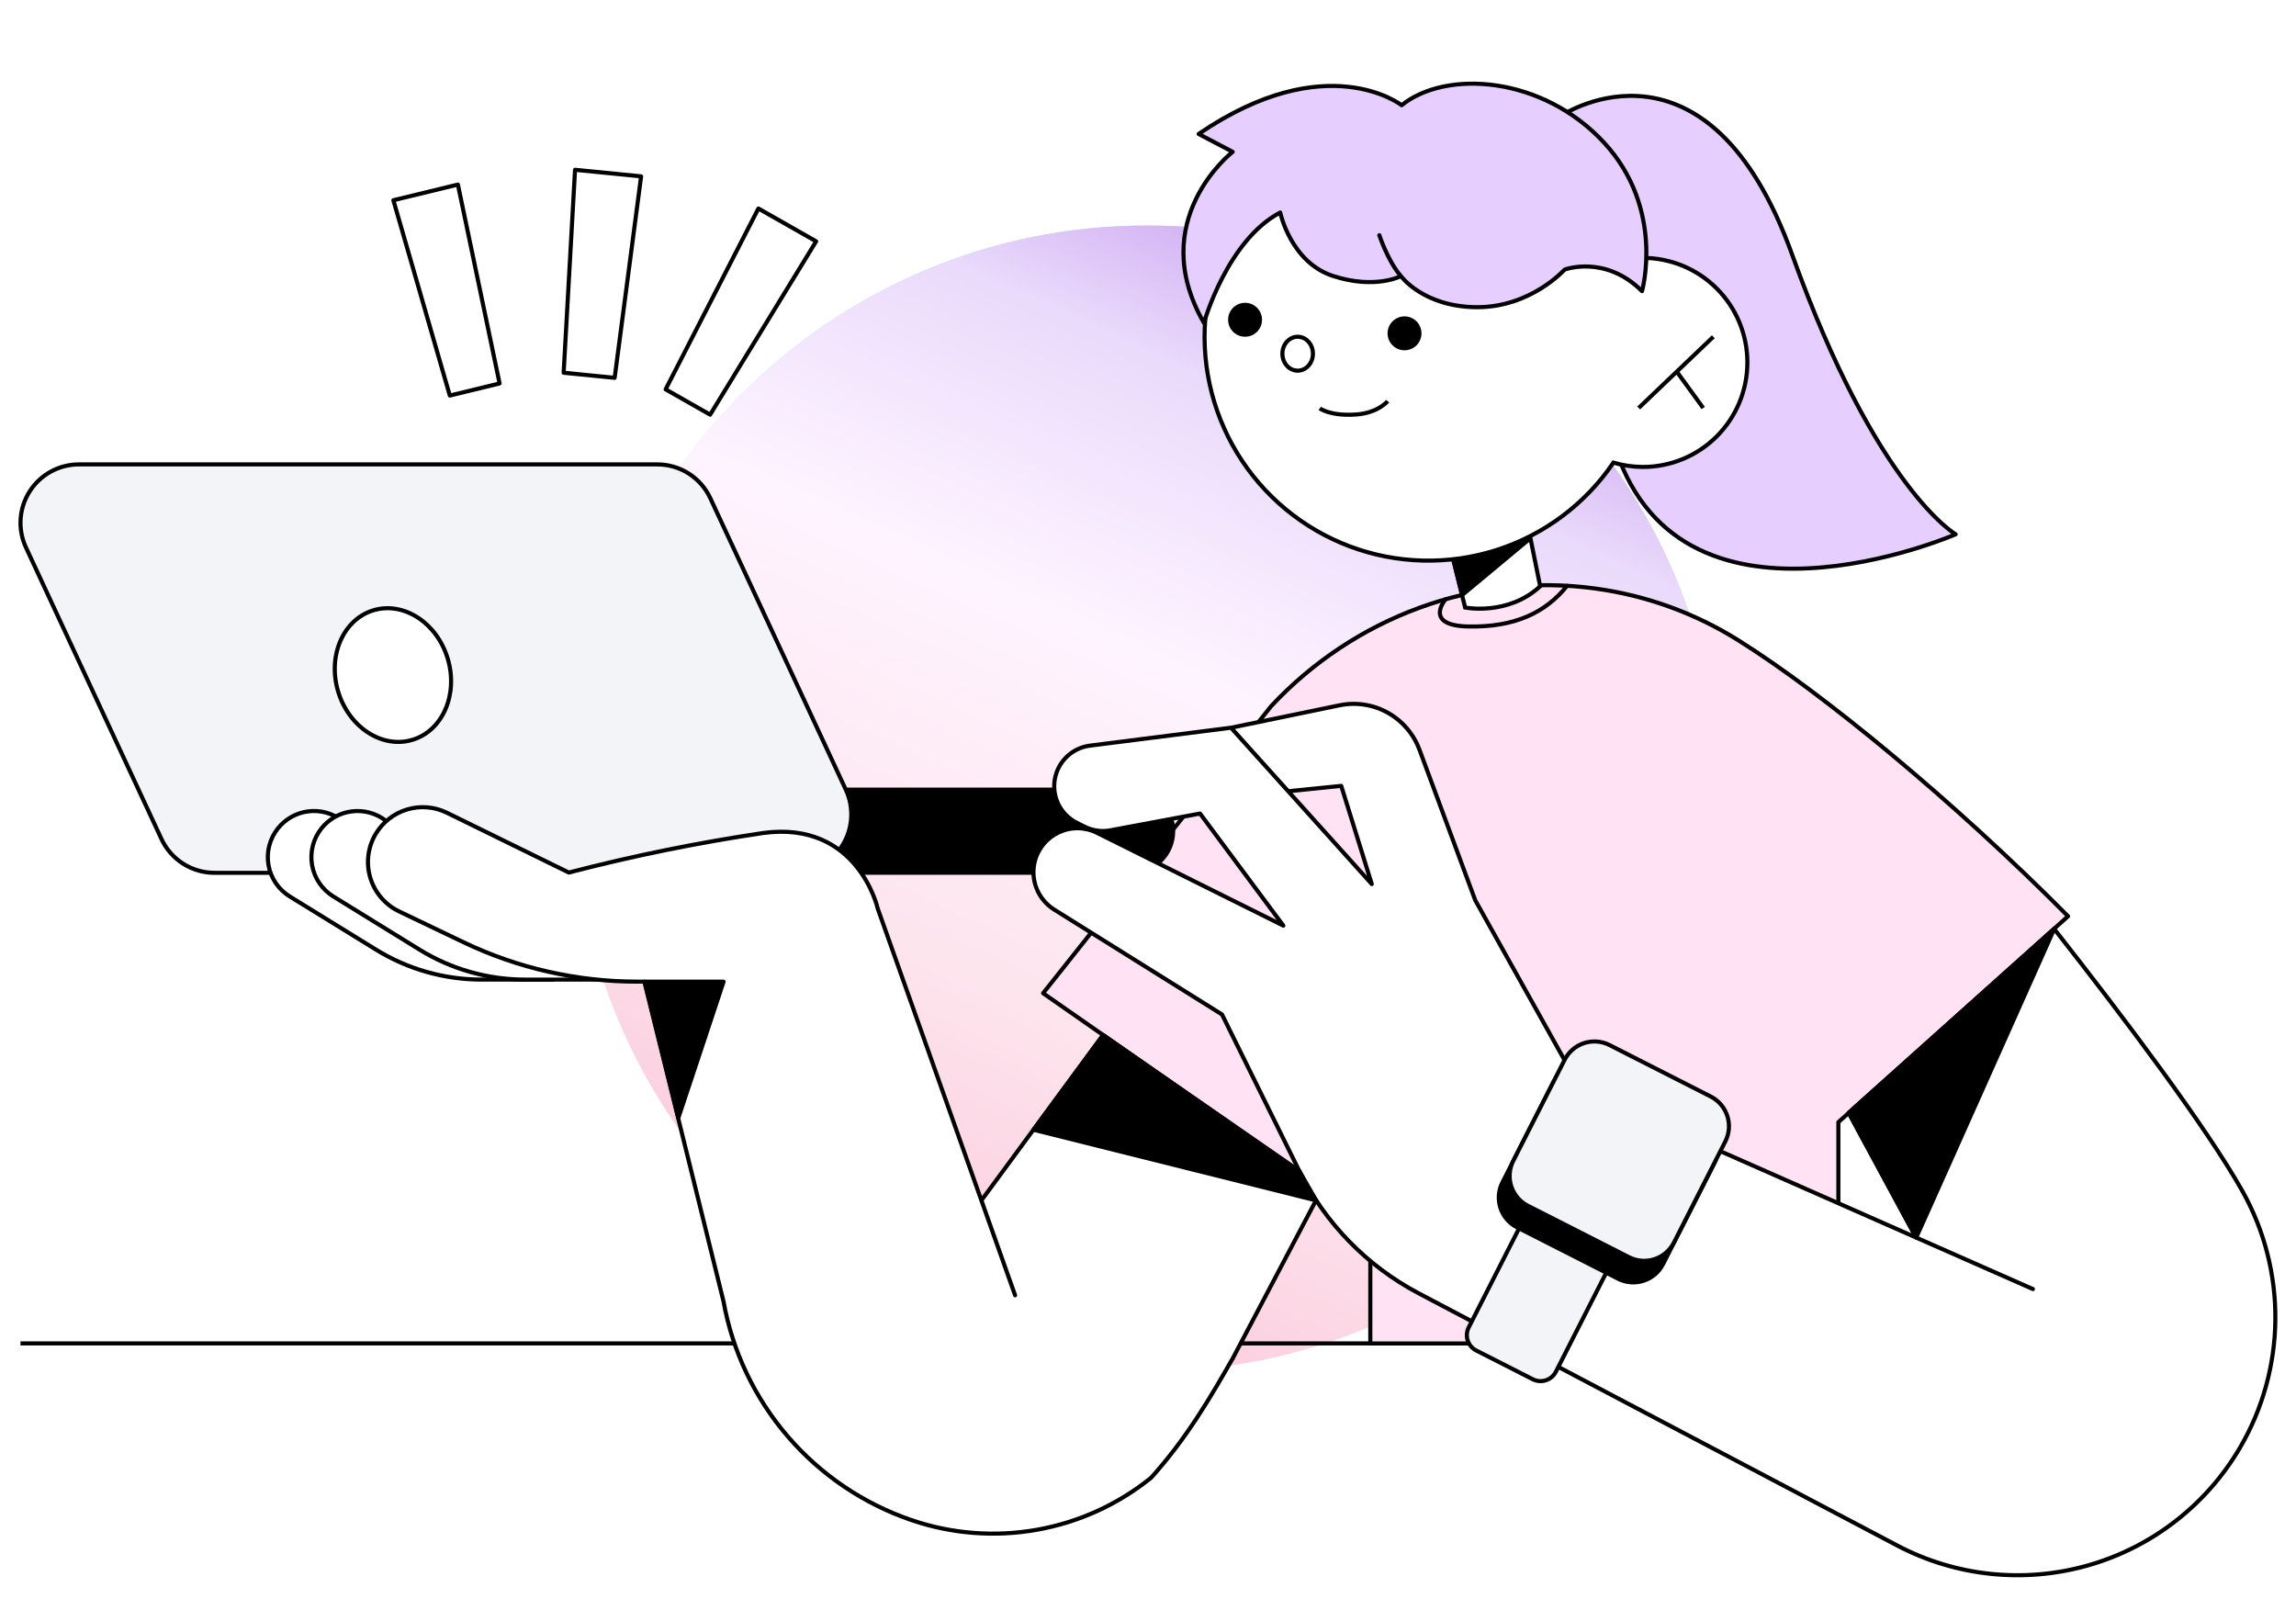 <svg width="560" height="390" viewBox="0 0 560 390" fill="none" xmlns="http://www.w3.org/2000/svg">
<mask id="mask0_1666_3937" style="mask-type:alpha" maskUnits="userSpaceOnUse" x="0" y="0" width="560" height="390">
<rect width="560" height="390" fill="white"/>
</mask>
<g mask="url(#mask0_1666_3937)">
<g filter="url(#filter0_f_1666_3937)">
<path d="M279.75 334.5C356.932 334.5 419.5 271.932 419.5 194.75C419.5 117.568 356.932 55 279.75 55C202.568 55 140 117.568 140 194.75C140 271.932 202.568 334.5 279.75 334.5Z" fill="url(#paint0_linear_1666_3937)"/>
<path d="M279.75 334.5C356.932 334.5 419.5 271.932 419.5 194.75C419.5 117.568 356.932 55 279.75 55C202.568 55 140 117.568 140 194.75C140 271.932 202.568 334.5 279.75 334.5Z" fill="url(#paint1_linear_1666_3937)"/>
</g>
<line x1="5" y1="327.645" x2="555" y2="327.645" stroke="black"/>
<path d="M381.4 27.869C381.4 27.869 416.6 5.088 437.133 62.175C457.666 119.262 476.987 130.311 476.987 130.311C476.987 130.311 408.351 160.163 393.345 107.238C378.338 54.313 381.4 27.869 381.4 27.869Z" fill="#E6CEFF" stroke="black" stroke-miterlimit="10" stroke-linecap="round" stroke-linejoin="round"/>
<path d="M504.403 223.465C476.849 195.689 444.803 169.199 424.054 156.208C413.439 149.543 401.523 145.223 389.103 143.539C359.702 139.502 330.24 150.574 309.999 172.27L254.414 242.236L322.604 289.779L334.223 257.955V327.653C334.223 327.653 410.319 327.653 448.382 327.653V273.686L504.403 223.465Z" fill="#FFE2F3" stroke="black" stroke-linecap="round" stroke-linejoin="round"/>
<path d="M206.31 192.586H276.004C277.336 192.585 278.654 192.846 279.885 193.355C281.115 193.864 282.233 194.61 283.174 195.552C284.116 196.494 284.862 197.612 285.371 198.842C285.88 200.073 286.141 201.392 286.14 202.723V202.723C286.14 204.054 285.878 205.372 285.368 206.601C284.859 207.831 284.112 208.947 283.171 209.888C282.229 210.828 281.112 211.574 279.882 212.083C278.653 212.591 277.335 212.852 276.004 212.85H182.75L206.31 192.586Z" fill="black" stroke="black" stroke-linecap="round" stroke-linejoin="round"/>
<path d="M193.362 212.874H52.272C49.552 212.867 46.89 212.082 44.601 210.611C42.313 209.14 40.493 207.045 39.356 204.573L6.314 133.487C5.312 131.317 4.871 128.93 5.033 126.545C5.195 124.161 5.954 121.855 7.24 119.841C8.527 117.827 10.299 116.168 12.394 115.019C14.49 113.87 16.84 113.266 19.23 113.264H160.32C163.035 113.263 165.695 114.038 167.985 115.497C170.275 116.957 172.1 119.04 173.246 121.502L206.288 192.589C207.305 194.762 207.757 197.157 207.601 199.551C207.446 201.945 206.689 204.261 205.399 206.284C204.11 208.308 202.331 209.973 200.226 211.125C198.122 212.277 195.761 212.878 193.362 212.874Z" fill="#F3F4F7" stroke="black" stroke-linecap="round" stroke-linejoin="round"/>
<path d="M100.604 180.437C107.981 178.209 111.827 169.332 109.194 160.609C106.561 151.887 98.446 146.621 91.069 148.849C83.691 151.077 79.846 159.954 82.478 168.677C85.112 177.399 93.227 182.665 100.604 180.437Z" fill="white" stroke="black" stroke-linecap="round" stroke-linejoin="round"/>
<path d="M134.871 238.916H117.473C108.368 238.917 99.442 236.384 91.693 231.601L70.675 218.642C69.318 217.807 68.154 216.693 67.259 215.375C66.365 214.056 65.761 212.563 65.487 210.993C65.214 209.423 65.277 207.813 65.672 206.27C66.067 204.726 66.786 203.285 67.78 202.04V202.04C69.605 199.747 72.252 198.257 75.159 197.887C78.065 197.517 81.001 198.296 83.342 200.058L134.871 238.916Z" fill="white" stroke="black" stroke-linecap="round" stroke-linejoin="round"/>
<path d="M145.498 238.918H128.09C118.984 238.918 110.059 236.385 102.31 231.603L81.302 218.643C79.945 217.808 78.781 216.695 77.887 215.377C76.993 214.059 76.388 212.566 76.114 210.996C75.839 209.427 75.901 207.818 76.294 206.274C76.688 204.73 77.404 203.288 78.397 202.042V202.042C80.223 199.751 82.87 198.263 85.775 197.893C88.681 197.523 91.616 198.3 93.958 200.06L145.498 238.918Z" fill="white" stroke="black" stroke-linecap="round" stroke-linejoin="round"/>
<path d="M269.041 252.443L239.37 292.765L247.587 315.914L214.088 221.616C214.088 221.616 209.275 199.972 186.026 203.178C170.104 205.545 154.32 208.759 138.74 212.807L109.007 198.228C105.978 196.744 102.5 196.458 99.27 197.43C96.04 198.402 93.296 200.559 91.589 203.468V203.468C90.652 205.064 90.057 206.837 89.841 208.675C89.625 210.512 89.793 212.375 90.335 214.144C90.876 215.913 91.779 217.551 92.986 218.953C94.193 220.356 95.678 221.492 97.347 222.29L113.084 229.823C126.278 236.131 140.715 239.406 155.339 239.411H157.165L176.461 317.377C178.65 329.57 184.066 340.954 192.144 350.344C200.223 359.734 210.67 366.788 222.398 370.772V370.772C232.213 374.111 242.713 374.911 252.921 373.096C263.128 371.282 272.71 366.913 280.774 360.396C289.582 350.591 295.298 340.681 300.703 331.239L322.562 289.735L269.041 252.443Z" fill="white" stroke="black" stroke-linecap="round" stroke-linejoin="round"/>
<path d="M353.992 134.689L357.353 148.178C357.353 148.178 367.811 150.253 375.654 142.99L373.164 130.715L353.992 134.689Z" fill="white" stroke="black" stroke-miterlimit="10"/>
<path d="M400.71 63.008C400.306 63.008 399.901 63.008 399.511 63.008C395.229 51.545 387.223 41.852 376.777 35.486C366.331 29.119 354.05 26.448 341.905 27.899C329.76 29.351 318.454 34.843 309.801 43.492C301.148 52.142 295.65 63.449 294.188 75.599C292.726 87.749 295.386 100.038 301.74 110.495C308.094 120.952 317.775 128.971 329.228 133.265C340.682 137.559 353.246 137.879 364.904 134.175C376.562 130.47 386.638 122.956 393.516 112.836C395.853 113.522 398.275 113.876 400.71 113.886C407.468 113.886 413.948 111.2 418.726 106.42C423.504 101.639 426.189 95.155 426.189 88.394C426.189 81.634 423.504 75.15 418.726 70.369C413.948 65.589 407.468 62.903 400.71 62.903V63.008Z" fill="white" stroke="black" stroke-miterlimit="10"/>
<path d="M399.68 99.505L417.884 82.129" stroke="black" stroke-miterlimit="10"/>
<path d="M415.416 99.504L408.797 90.402" stroke="black" stroke-miterlimit="10"/>
<path d="M303.676 82.126C305.961 82.126 307.814 80.274 307.814 77.989C307.814 75.704 305.961 73.852 303.676 73.852C301.391 73.852 299.539 75.704 299.539 77.989C299.539 80.274 301.391 82.126 303.676 82.126Z" fill="black"/>
<path d="M342.567 85.437C344.852 85.437 346.704 83.584 346.704 81.299C346.704 79.014 344.852 77.162 342.567 77.162C340.282 77.162 338.43 79.014 338.43 81.299C338.43 83.584 340.282 85.437 342.567 85.437Z" fill="black"/>
<path d="M316.505 90.403C318.561 90.403 320.228 88.551 320.228 86.266C320.228 83.981 318.561 82.129 316.505 82.129C314.448 82.129 312.781 83.981 312.781 86.266C312.781 88.551 314.448 90.403 316.505 90.403Z" fill="white" stroke="black" stroke-miterlimit="10"/>
<path d="M321.898 99.598C321.898 99.598 324.468 101.568 330.891 101.082C336.146 100.684 338.447 97.85 338.447 97.85" stroke="black" stroke-miterlimit="10"/>
<path d="M467.35 301.834L495.827 314.389L385.632 265.788L359.81 219.552L346.21 182.841C345.056 179.714 343.011 176.994 340.327 175.018V175.018C338.396 173.587 336.184 172.58 333.837 172.063C331.49 171.546 329.06 171.531 326.706 172.019L300.252 177.487L314.195 192.979L327.131 191.671L334.58 215.619L300.252 177.487L265.84 181.856C263.836 182.111 261.957 182.969 260.451 184.316C258.945 185.663 257.883 187.436 257.406 189.399C256.872 191.595 257.1 193.906 258.052 195.955C259.004 198.004 260.623 199.67 262.645 200.678L264.554 201.632C266.498 202.6 268.706 202.906 270.841 202.504L292.689 198.416L313.012 225.757L267.562 203.126C266.121 202.408 264.537 202.023 262.927 202.001C261.316 201.978 259.722 202.319 258.262 202.998C256.801 203.677 255.513 204.677 254.492 205.922C253.471 207.168 252.743 208.627 252.364 210.193V210.193C251.834 212.383 252.006 214.684 252.855 216.771C253.704 218.858 255.187 220.626 257.095 221.824L298.052 247.422L316.861 285.502C323.178 298.294 333.373 308.763 345.992 315.416L462.733 376.936C477.061 384.486 493.749 386.219 509.322 381.774C524.895 377.328 538.154 367.048 546.34 353.071V353.071C551.883 343.607 554.855 332.857 554.963 321.889C555.07 310.921 552.308 300.116 546.952 290.545C538.3 275.126 518.422 248.698 501.014 226.545L450.896 271.411L467.35 301.834Z" fill="white" stroke="black" stroke-linecap="round" stroke-linejoin="round"/>
<path d="M352.579 146.158C352.579 146.158 346.998 152.591 358.191 152.798C369.385 153.006 376.927 149.468 382.218 142.879" stroke="black" stroke-linecap="round" stroke-linejoin="round"/>
<path d="M407.251 270.683L393.463 263.671C391.399 262.622 388.876 263.444 387.827 265.508L358.225 323.741C357.176 325.805 357.998 328.329 360.061 329.378L373.85 336.39C375.913 337.439 378.436 336.616 379.485 334.553L409.087 276.319C410.136 274.256 409.314 271.732 407.251 270.683Z" fill="#F3F4F7" stroke="black" stroke-linecap="round" stroke-linejoin="round"/>
<path d="M414.595 272.692L389.931 260.151C385.922 258.112 381.019 259.71 378.981 263.72L366.441 288.387C364.403 292.397 366.001 297.301 370.01 299.34L394.673 311.881C398.683 313.92 403.585 312.322 405.624 308.312L418.163 283.644C420.202 279.634 418.604 274.731 414.595 272.692Z" fill="black" stroke="black" stroke-linecap="round" stroke-linejoin="round"/>
<path d="M417.243 267.431L392.58 254.889C388.57 252.85 383.668 254.448 381.629 258.458L369.09 283.126C367.051 287.136 368.649 292.039 372.658 294.078L397.322 306.62C401.331 308.658 406.234 307.06 408.272 303.05L420.812 278.383C422.85 274.373 421.252 269.469 417.243 267.431Z" fill="#F3F4F7" stroke="black" stroke-linecap="round" stroke-linejoin="round"/>
<path d="M356.632 145.115L373 131.5C373 131.5 364.107 136.427 354.5 136.5L356.632 145.115Z" fill="black" stroke="black" stroke-linecap="round" stroke-linejoin="round"/>
<path d="M501.032 226.549L467.368 301.838L450.914 271.415L501.032 226.549Z" fill="black" stroke="black" stroke-linecap="round" stroke-linejoin="round"/>
<path d="M269.035 252.449L252.062 275.536L321.01 292.771L316.881 285.559L269.035 252.449Z" fill="black" stroke="black" stroke-linecap="round" stroke-linejoin="round"/>
<path d="M176.484 239.424L165.466 272.606L157.25 239.424H176.484Z" fill="black" stroke="black" stroke-linecap="round" stroke-linejoin="round"/>
<path d="M149.915 92.145L137.475 90.91L140.254 41.41L156.368 43.01L149.915 92.145Z" fill="white" stroke="black" stroke-linecap="round" stroke-linejoin="round"/>
<path d="M173.203 101.135L162.347 94.959L184.972 50.853L199.057 58.861L173.203 101.135Z" fill="white" stroke="black" stroke-linecap="round" stroke-linejoin="round"/>
<path d="M121.854 93.521L109.712 96.472L95.944 48.837L111.682 45.014L121.854 93.521Z" fill="white" stroke="black" stroke-linecap="round" stroke-linejoin="round"/>
<path d="M325.09 67.295C314.793 63.924 312.247 51.831 312.247 51.831C299.295 58.635 293.64 78.749 293.64 78.749C279.205 53.65 300.65 37.033 300.65 37.033L292.354 32.672C323.607 11.346 341.86 25.664 341.86 25.664C352.735 16.901 376.204 18.55 391.193 34.746C406.182 50.942 400.49 71.011 400.49 71.011C391.493 62.034 381.606 65.757 381.606 65.757C381.606 65.757 373.401 74.941 360.293 74.919C347.185 74.898 341.689 67.338 341.689 67.338C341.689 67.338 335.386 70.665 325.09 67.295Z" fill="#E6CEFF"/>
<path d="M341.689 67.338C341.689 67.338 335.386 70.665 325.09 67.295C314.793 63.924 312.247 51.831 312.247 51.831C299.295 58.635 293.64 78.749 293.64 78.749C279.205 53.65 300.65 37.033 300.65 37.033L292.354 32.672C323.607 11.346 341.86 25.664 341.86 25.664C352.735 16.901 376.204 18.55 391.193 34.746C406.182 50.942 400.49 71.011 400.49 71.011C391.493 62.034 381.606 65.757 381.606 65.757C381.606 65.757 373.401 74.941 360.293 74.919C347.185 74.898 341.689 67.338 341.689 67.338ZM341.689 67.338C338.502 63.7 336.419 57.358 336.419 57.358" stroke="black" stroke-miterlimit="10" stroke-linecap="round" stroke-linejoin="round"/>
</g>
<defs>
<filter id="filter0_f_1666_3937" x="80" y="-5" width="399.5" height="399.5" filterUnits="userSpaceOnUse" color-interpolation-filters="sRGB">
<feFlood flood-opacity="0" result="BackgroundImageFix"/>
<feBlend mode="normal" in="SourceGraphic" in2="BackgroundImageFix" result="shape"/>
<feGaussianBlur stdDeviation="30" result="effect1_foregroundBlur_1666_3937"/>
</filter>
<linearGradient id="paint0_linear_1666_3937" x1="360.026" y1="-1.403" x2="199.048" y2="354.176" gradientUnits="userSpaceOnUse">
<stop stop-color="#75F7C8"/>
<stop offset="0.281" stop-color="#ADFADE"/>
<stop offset="0.516" stop-color="#E5FEFB"/>
<stop offset="0.693" stop-color="#FDE4ED"/>
<stop offset="1" stop-color="#F9BDD3"/>
</linearGradient>
<linearGradient id="paint1_linear_1666_3937" x1="360.026" y1="-1.403" x2="199.048" y2="354.176" gradientUnits="userSpaceOnUse">
<stop stop-color="#7132AE"/>
<stop offset="0" stop-color="#9C55E2"/>
<stop offset="0.288" stop-color="#EADAFB"/>
<stop offset="0.46" stop-color="#FEF4FF"/>
<stop offset="0.693" stop-color="#FDE4ED"/>
<stop offset="1" stop-color="#F9BDD3"/>
</linearGradient>
</defs>
</svg>
